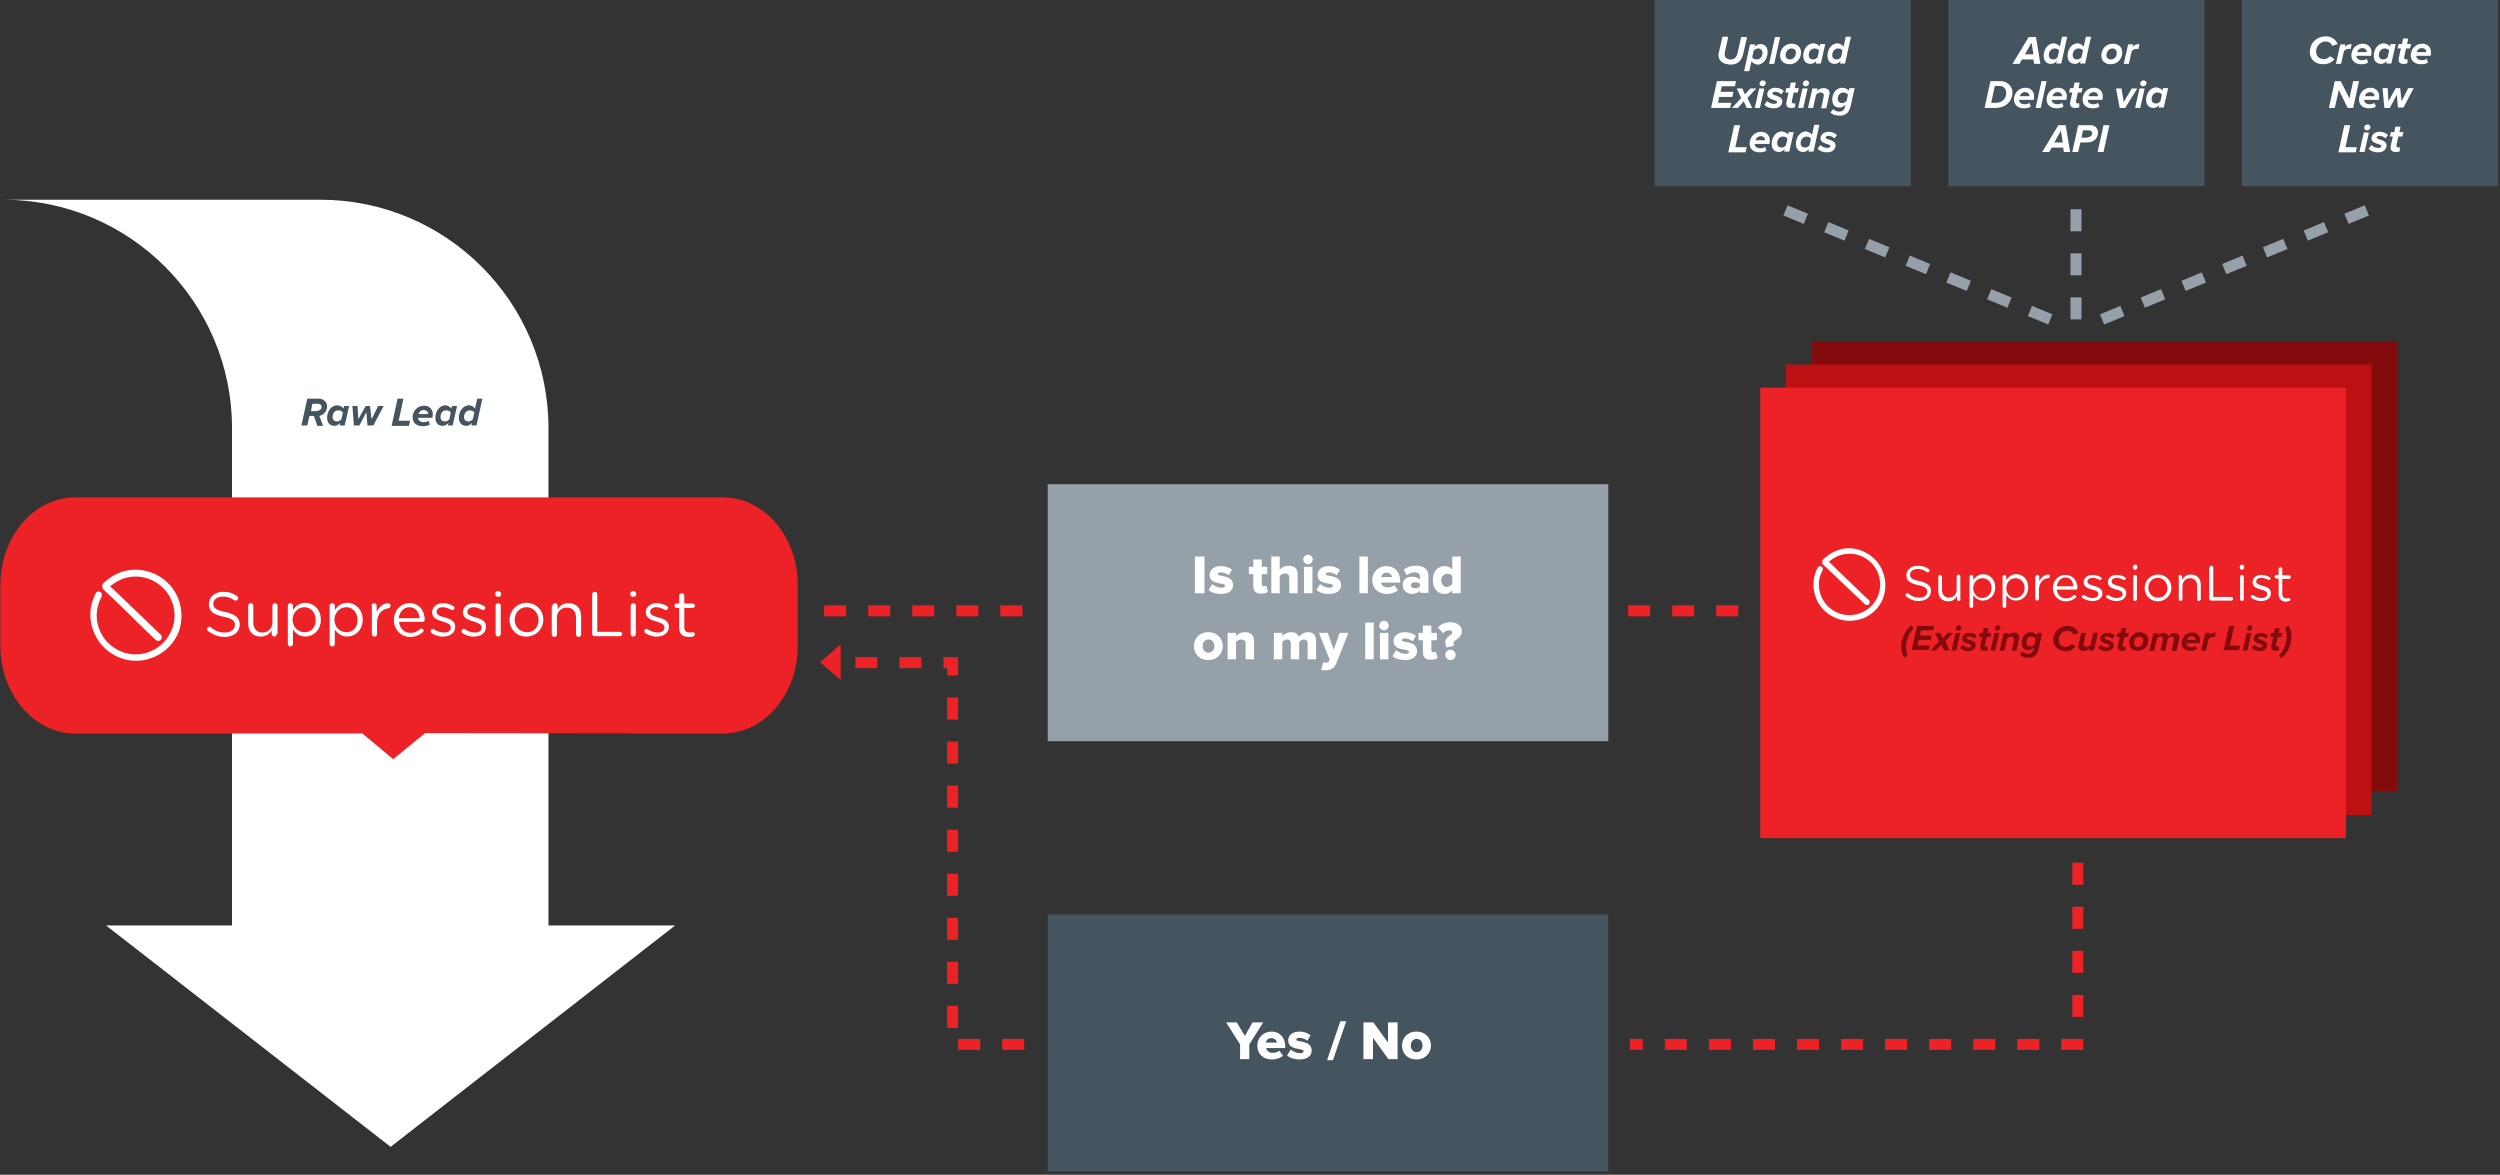 <?xml version="1.0" encoding="UTF-8"?>
<svg width="681px" height="320px" viewBox="0 0 681 320" version="1.1" xmlns="http://www.w3.org/2000/svg" xmlns:xlink="http://www.w3.org/1999/xlink">
    <rect x="0" y="0" width="681" height="320" fill="#333333" stroke="none"/>
    <!-- Generator: Sketch 42 (36781) - http://www.bohemiancoding.com/sketch -->
    <title>products-suppressionlist-how</title>
    <desc>Created with Sketch.</desc>
    <defs></defs>
    <g id="Page-1" stroke="none" stroke-width="1" fill="none" fill-rule="evenodd">
        <g id="products-suppressionlist-how">
            <rect id="Rectangle-path" fill="#95A0A9" fill-rule="nonzero" x="285.4" y="131.9" width="152.7" height="70"></rect>
            <rect id="Rectangle-path" fill="#830B0D" fill-rule="nonzero" x="493.5" y="92.9" width="159.5" height="122.7"></rect>
            <rect id="Rectangle-path" fill="#BC1013" fill-rule="nonzero" x="486.5" y="99.3" width="159.5" height="122.7"></rect>
            <path d="M149.4,252.1 L149.4,116.6 C149.4,82.2 121.5,54.4 87.2,54.4 L0.9,54.4 C35.3,54.4 63.2,82.3 63.2,116.6 L63.2,252.1 L28.9,252.1 L106.4,312.4 L183.9,252.1 L149.4,252.1 L149.4,252.1 Z" id="Shape" fill="#FFFFFF" fill-rule="nonzero"></path>
            <path d="M197,135.5 L115.8,135.5 L98.5,135.5 L20.4,135.5 C9.2,135.5 0.1,146.2 0.1,159.3 L0.1,176 C0.1,189.1 9.3,199.8 20.4,199.8 L98.3,199.8 L98.6,199.7 L107.1,206.8 L115.8,199.7 L197,199.8 C208.2,199.8 217.3,189.1 217.3,176 L217.3,159.3 C217.3,146.2 208.2,135.5 197,135.5 Z" id="Shape" fill="#EC2227" fill-rule="nonzero"></path>
            <g id="Group" transform="translate(24, 155)" fill-rule="nonzero" fill="#FFFFFF">
                <g transform="translate(32, 6)" id="Shape">
                    <path d="M0.7,10.9 C0.5,10.8 0.4,10.6 0.4,10.4 C0.4,10 0.7,9.7 1.1,9.7 C1.3,9.7 1.4,9.8 1.5,9.9 C2.6,10.9 3.8,11.3 5.3,11.3 C6.9,11.3 8,10.4 8,9.3 L8,9.3 C8,8.2 7.4,7.5 4.9,7 C2.1,6.4 0.9,5.5 0.9,3.5 L0.9,3.5 C0.9,1.6 2.6,0.2 4.8,0.2 C6.4,0.2 7.5,0.6 8.6,1.4 C8.7,1.5 8.9,1.7 8.9,1.9 C8.9,2.3 8.6,2.6 8.2,2.6 C8,2.6 7.9,2.6 7.8,2.5 C6.8,1.8 5.8,1.5 4.7,1.5 C3.1,1.5 2.1,2.4 2.1,3.4 L2.1,3.4 C2.1,4.5 2.7,5.2 5.4,5.7 C8.1,6.3 9.3,7.3 9.3,9.1 L9.3,9.1 C9.3,11.2 7.6,12.5 5.2,12.5 C3.5,12.5 2,11.9 0.7,10.9 Z"></path>
                    <path d="M19.4,11.7 C19.4,12.1 19.1,12.4 18.7,12.4 C18.3,12.4 18,12.1 18,11.7 L18,10.7 C17.4,11.7 16.5,12.4 15,12.4 C12.9,12.4 11.6,11 11.6,8.8 L11.6,4 C11.6,3.6 11.9,3.3 12.3,3.3 C12.7,3.3 13,3.6 13,4 L13,8.6 C13,10.2 13.9,11.3 15.5,11.3 C17,11.3 18.2,10.2 18.2,8.5 L18.2,4 C18.2,3.6 18.5,3.3 18.9,3.3 C19.3,3.3 19.6,3.6 19.6,4 L19.6,11.7 L19.4,11.7 Z"></path>
                    <path d="M22.4,4 C22.4,3.6 22.7,3.3 23.1,3.3 C23.5,3.3 23.8,3.6 23.8,4 L23.8,5.2 C24.5,4.1 25.6,3.2 27.2,3.2 C29.3,3.2 31.4,4.9 31.4,7.8 L31.4,7.8 C31.4,10.7 29.3,12.4 27.2,12.4 C25.6,12.4 24.5,11.5 23.8,10.5 L23.8,14.4 C23.8,14.8 23.5,15.1 23.1,15.1 C22.7,15.1 22.4,14.8 22.4,14.4 L22.4,4 Z M30,7.9 L30,7.9 C30,5.8 28.6,4.4 26.9,4.4 C25.3,4.4 23.7,5.8 23.7,7.8 L23.7,7.8 C23.7,9.9 25.3,11.2 26.9,11.2 C28.6,11.3 30,10 30,7.9 Z"></path>
                    <path d="M33.8,4 C33.8,3.6 34.1,3.3 34.5,3.3 C34.9,3.3 35.2,3.6 35.2,4 L35.2,5.2 C35.9,4.1 37,3.2 38.6,3.2 C40.7,3.2 42.8,4.9 42.8,7.8 L42.8,7.8 C42.8,10.7 40.7,12.4 38.6,12.4 C37,12.4 35.9,11.5 35.2,10.5 L35.2,14.4 C35.2,14.8 34.9,15.1 34.5,15.1 C34.1,15.1 33.8,14.8 33.8,14.4 L33.8,4 Z M41.4,7.9 L41.4,7.9 C41.4,5.8 40,4.4 38.3,4.4 C36.7,4.4 35.1,5.8 35.1,7.8 L35.1,7.8 C35.1,9.9 36.7,11.2 38.3,11.2 C40,11.3 41.4,10 41.4,7.9 Z"></path>
                    <path d="M45.2,4 C45.2,3.6 45.5,3.3 45.9,3.3 C46.3,3.3 46.6,3.6 46.6,4 L46.6,5.7 C47.3,4.2 48.5,3.3 49.7,3.3 C50.1,3.3 50.4,3.6 50.4,4 C50.4,4.4 50.2,4.6 49.8,4.7 C48.1,4.9 46.7,6.2 46.7,8.7 L46.7,11.7 C46.7,12.1 46.4,12.4 46,12.4 C45.6,12.4 45.3,12.1 45.3,11.7 L45.3,4 L45.2,4 Z"></path>
                    <path d="M55.7,12.5 C53.3,12.5 51.3,10.6 51.3,7.9 L51.3,7.9 C51.3,5.3 53.1,3.3 55.6,3.3 C58.2,3.3 59.7,5.4 59.7,7.8 C59.7,8.2 59.4,8.4 59.1,8.4 L52.7,8.4 C52.9,10.3 54.2,11.4 55.8,11.4 C56.9,11.4 57.7,11 58.4,10.4 C58.5,10.3 58.6,10.2 58.8,10.2 C59.1,10.2 59.4,10.5 59.4,10.8 C59.4,11 59.3,11.1 59.2,11.2 C58.2,12 57.2,12.5 55.7,12.5 Z M58.3,7.4 C58.2,5.8 57.2,4.4 55.5,4.4 C54,4.4 52.8,5.7 52.6,7.4 L58.3,7.4 Z"></path>
                    <path d="M61.5,11.4 C61.4,11.3 61.3,11.1 61.3,10.9 C61.3,10.6 61.6,10.3 61.9,10.3 C62,10.3 62.1,10.3 62.2,10.4 C63.1,11 64.1,11.3 65,11.3 C66.1,11.3 66.8,10.8 66.8,9.9 L66.8,9.9 C66.8,9 65.8,8.7 64.6,8.3 C63.2,7.9 61.7,7.4 61.7,5.8 L61.7,5.8 C61.7,4.3 63,3.3 64.7,3.3 C65.6,3.3 66.7,3.6 67.5,4.1 C67.7,4.2 67.8,4.4 67.8,4.6 C67.8,4.9 67.5,5.2 67.2,5.2 C67.1,5.2 67,5.2 66.9,5.1 C66.1,4.7 65.3,4.4 64.6,4.4 C63.6,4.4 62.9,4.9 62.9,5.7 L62.9,5.7 C62.9,6.5 64,6.9 65.2,7.2 C66.6,7.6 68,8.1 68,9.7 L68,9.7 C68,11.4 66.6,12.4 64.8,12.4 C63.7,12.5 62.4,12.1 61.5,11.4 Z"></path>
                    <path d="M69.9,11.4 C69.8,11.3 69.7,11.1 69.7,10.9 C69.7,10.6 70,10.3 70.3,10.3 C70.4,10.3 70.5,10.3 70.6,10.4 C71.5,11 72.5,11.3 73.4,11.3 C74.5,11.3 75.2,10.8 75.2,9.9 L75.2,9.9 C75.2,9 74.2,8.7 73,8.3 C71.6,7.9 70.1,7.4 70.1,5.8 L70.1,5.8 C70.1,4.3 71.4,3.3 73.1,3.3 C74,3.3 75.1,3.6 75.9,4.1 C76.1,4.2 76.2,4.4 76.2,4.6 C76.2,4.9 75.9,5.2 75.6,5.2 C75.5,5.2 75.4,5.2 75.3,5.1 C74.5,4.7 73.7,4.4 73,4.4 C72,4.4 71.3,4.9 71.3,5.7 L71.3,5.7 C71.3,6.5 72.4,6.9 73.6,7.2 C75,7.6 76.4,8.1 76.4,9.7 L76.4,9.7 C76.4,11.4 75,12.4 73.2,12.4 C72.1,12.5 70.8,12.1 69.9,11.4 Z"></path>
                    <path d="M78.9,0.7 C78.9,0.3 79.2,0 79.7,0 C80.1,0 80.5,0.3 80.5,0.7 L80.5,0.9 C80.5,1.3 80.2,1.6 79.7,1.6 C79.3,1.6 78.9,1.3 78.9,0.9 L78.9,0.7 Z M79,4 C79,3.6 79.3,3.3 79.7,3.3 C80.1,3.3 80.4,3.6 80.4,4 L80.4,11.7 C80.4,12.1 80.1,12.4 79.7,12.4 C79.3,12.4 79,12.1 79,11.7 L79,4 Z"></path>
                    <path d="M82.8,7.9 L82.8,7.9 C82.8,5.4 84.8,3.2 87.4,3.2 C90.1,3.2 92,5.3 92,7.8 L92,7.8 C92,10.3 90,12.4 87.4,12.4 C84.8,12.5 82.8,10.4 82.8,7.9 Z M90.7,7.9 L90.7,7.9 C90.7,6 89.3,4.4 87.4,4.4 C85.5,4.4 84.2,6 84.2,7.8 L84.2,7.8 C84.2,9.7 85.6,11.2 87.5,11.2 C89.4,11.3 90.7,9.8 90.7,7.9 Z"></path>
                    <path d="M94.5,4 C94.5,3.6 94.8,3.3 95.2,3.3 C95.6,3.3 95.9,3.6 95.9,4 L95.9,5 C96.5,4 97.4,3.3 98.9,3.3 C101,3.3 102.3,4.7 102.3,6.9 L102.3,11.8 C102.3,12.2 102,12.5 101.6,12.5 C101.2,12.5 100.9,12.2 100.9,11.8 L100.9,7.2 C100.9,5.6 100,4.5 98.4,4.5 C96.9,4.5 95.7,5.6 95.7,7.3 L95.7,11.8 C95.7,12.2 95.4,12.5 95,12.5 C94.6,12.5 94.3,12.2 94.3,11.8 L94.3,4 L94.5,4 Z"></path>
                    <path d="M105.3,0.9 C105.3,0.5 105.6,0.2 106,0.2 C106.4,0.2 106.7,0.5 106.7,0.9 L106.7,11.1 L112.9,11.1 C113.2,11.1 113.5,11.4 113.5,11.7 C113.5,12 113.2,12.3 112.9,12.3 L106,12.3 C105.6,12.3 105.3,12 105.3,11.6 L105.3,0.9 Z"></path>
                    <path d="M115.7,0.7 C115.7,0.3 116,0 116.5,0 C116.9,0 117.3,0.3 117.3,0.7 L117.3,0.9 C117.3,1.3 117,1.6 116.5,1.6 C116.1,1.6 115.7,1.3 115.7,0.9 L115.7,0.7 Z M115.8,4 C115.8,3.6 116.1,3.3 116.5,3.3 C116.9,3.3 117.2,3.6 117.2,4 L117.2,11.7 C117.2,12.1 116.9,12.4 116.5,12.4 C116.1,12.4 115.8,12.1 115.8,11.7 L115.8,4 Z"></path>
                    <path d="M119.7,11.4 C119.6,11.3 119.5,11.1 119.5,10.9 C119.5,10.6 119.8,10.3 120.1,10.3 C120.2,10.3 120.3,10.3 120.4,10.4 C121.3,11 122.3,11.3 123.2,11.3 C124.3,11.3 125,10.8 125,9.9 L125,9.9 C125,9 124,8.7 122.8,8.3 C121.4,7.9 119.9,7.4 119.9,5.8 L119.9,5.8 C119.9,4.3 121.2,3.3 122.9,3.3 C123.8,3.3 124.9,3.6 125.7,4.1 C125.9,4.2 126,4.4 126,4.6 C126,4.9 125.7,5.2 125.4,5.2 C125.3,5.2 125.2,5.2 125.1,5.1 C124.3,4.7 123.5,4.4 122.8,4.4 C121.8,4.4 121.1,4.9 121.1,5.7 L121.1,5.7 C121.1,6.5 122.2,6.9 123.4,7.2 C124.8,7.6 126.2,8.1 126.2,9.7 L126.2,9.7 C126.2,11.4 124.8,12.4 123,12.4 C122,12.5 120.7,12.1 119.7,11.4 Z"></path>
                    <path d="M129,10 L129,4.6 L128.3,4.6 C128,4.6 127.7,4.3 127.7,4 C127.7,3.7 128,3.4 128.3,3.4 L129,3.4 L129,1.3 C129,0.9 129.3,0.6 129.7,0.6 C130.1,0.6 130.4,0.9 130.4,1.3 L130.4,3.4 L132.7,3.4 C133,3.4 133.3,3.7 133.3,4 C133.3,4.3 133,4.6 132.7,4.6 L130.4,4.6 L130.4,9.8 C130.4,10.9 131,11.3 131.9,11.3 C132.4,11.3 132.6,11.2 132.7,11.2 C133,11.2 133.3,11.5 133.3,11.8 C133.3,12 133.1,12.2 132.9,12.3 C132.5,12.5 132.1,12.5 131.6,12.5 C130.1,12.5 129,11.8 129,10 Z"></path>
                </g>
                <path d="M24.8,8.7 C23.7,5.5 21.5,3 18.5,1.5 C15.5,2.35644837e-14 12.1,-0.2 9,0.8 C7.7,1.3 6.2,2.1 4.9,3.2 C4.7,3.3 4.2,3.8 4.1,3.9 C3.7,4.3 3.8,5.2 4.2,5.6 L8.1,9.3 L8.1,9.3 L11.1,12.2 L11.1,12.2 L13.2,14.3 C13.2,14.3 13.2,14.4 13.3,14.4 L18.4,19.3 C18.8,19.7 19.4,19.7 19.8,19.3 C20.2,18.9 20.2,18.3 19.8,17.9 L17.7,15.9 C17.7,15.9 17.7,15.8 17.6,15.8 L14.6,12.9 L14.6,12.9 L10.5,9 L10.5,9 L6,4.7 C7.1,3.8 8.5,3 9.6,2.6 C12.3,1.7 15.2,1.9 17.7,3.2 C20.2,4.5 22.1,6.6 23,9.3 C23.9,12 23.7,14.9 22.4,17.4 C21.1,19.9 19,21.8 16.3,22.7 C13.6,23.6 10.7,23.4 8.2,22.1 C5.7,20.8 3.8,18.7 2.9,16 C2,13.4 2.2,10.6 3.4,8.1 L3.7,7.5 C3.9,7 3.7,6.4 3.2,6.2 C2.7,6 2.2,6.2 2,6.7 L1.9,7 L1.9,7 C0.4,10 0.2,13.4 1.3,16.5 C2.4,19.7 4.6,22.2 7.6,23.7 C9.4,24.6 11.2,25 13.1,25 C14.4,25 15.8,24.8 17.1,24.3 C20.3,23.2 22.8,21 24.3,18 C25.6,15.3 25.8,11.9 24.8,8.7 Z" id="Shape"></path>
            </g>
            <path d="M278.5,166.4 L221.4,166.4" id="Shape" stroke="#EC2227" stroke-width="3" stroke-dasharray="6"></path>
            <g id="Group" transform="translate(325, 151)" fill-rule="nonzero" fill="#FFFFFF">
                <polygon id="Shape" points="0.5 10.6 0.5 0.6 3.1 0.6 3.1 10.6"></polygon>
                <path d="M4.2,9.7 L5.2,8.1 C5.7,8.6 6.9,9.1 7.7,9.1 C8.4,9.1 8.7,8.9 8.7,8.5 C8.7,7.6 4.5,8.5 4.5,5.6 C4.5,4.3 5.6,3.2 7.6,3.2 C8.8,3.2 9.8,3.6 10.6,4.2 L9.7,5.7 C9.3,5.3 8.4,4.9 7.6,4.9 C7.1,4.9 6.7,5.1 6.7,5.4 C6.7,6.2 10.9,5.4 10.9,8.4 C10.9,9.8 9.7,10.8 7.6,10.8 C6.3,10.8 4.9,10.4 4.2,9.7 Z" id="Shape"></path>
                <path d="M16.4,8.7 L16.4,5.4 L15.2,5.4 L15.2,3.4 L16.4,3.4 L16.4,1.4 L18.7,1.4 L18.7,3.4 L20.2,3.4 L20.2,5.4 L18.7,5.4 L18.7,8 C18.7,8.4 18.9,8.7 19.3,8.7 C19.6,8.7 19.8,8.6 19.9,8.5 L20.4,10.2 C20.1,10.5 19.5,10.7 18.7,10.7 C17.2,10.8 16.4,10.1 16.4,8.7 Z" id="Shape"></path>
                <path d="M26.2,10.6 L26.2,6.4 C26.2,5.5 25.7,5.2 25,5.2 C24.3,5.2 23.9,5.6 23.6,5.9 L23.6,10.6 L21.3,10.6 L21.3,0.6 L23.6,0.6 L23.6,4.2 C24,3.7 24.9,3.1 26.1,3.1 C27.7,3.1 28.5,4 28.5,5.4 L28.5,10.6 L26.2,10.6 Z" id="Shape"></path>
                <path d="M30,1.4 C30,0.7 30.6,0.1 31.3,0.1 C32,0.1 32.6,0.7 32.6,1.4 C32.6,2.1 32,2.7 31.3,2.7 C30.6,2.7 30,2.1 30,1.4 Z M30.2,10.6 L30.2,3.4 L32.5,3.4 L32.5,10.6 L30.2,10.6 Z" id="Shape"></path>
                <path d="M33.6,9.7 L34.6,8.1 C35.1,8.6 36.3,9.1 37.1,9.1 C37.8,9.1 38.1,8.9 38.1,8.5 C38.1,7.6 33.9,8.5 33.9,5.6 C33.9,4.3 35,3.2 37,3.2 C38.2,3.2 39.2,3.6 40,4.2 L39.1,5.7 C38.7,5.3 37.8,4.9 37,4.9 C36.5,4.9 36.1,5.1 36.1,5.4 C36.1,6.2 40.3,5.4 40.3,8.4 C40.3,9.8 39.1,10.8 37,10.8 C35.7,10.8 34.3,10.4 33.6,9.7 Z" id="Shape"></path>
                <polygon id="Shape" points="45.3 10.6 45.3 0.6 47.6 0.6 47.6 10.6"></polygon>
                <path d="M48.8,7 C48.8,4.9 50.4,3.2 52.7,3.2 C54.8,3.2 56.4,4.8 56.4,7.2 L56.4,7.7 L51.2,7.7 C51.3,8.4 52,9 53,9 C53.5,9 54.4,8.8 54.8,8.4 L55.8,9.8 C55.1,10.4 53.9,10.8 52.8,10.8 C50.5,10.8 48.8,9.3 48.8,7 Z M52.7,5 C51.7,5 51.3,5.7 51.2,6.2 L54.2,6.2 C54.1,5.7 53.7,5 52.7,5 Z" id="Shape"></path>
                <path d="M61.8,10.6 L61.8,9.9 C61.4,10.4 60.5,10.8 59.6,10.8 C58.5,10.8 57.1,10 57.1,8.4 C57.1,6.6 58.5,6.1 59.6,6.1 C60.6,6.1 61.4,6.4 61.8,6.9 L61.8,6 C61.8,5.4 61.3,4.9 60.3,4.9 C59.6,4.9 58.8,5.2 58.2,5.7 L57.4,4.2 C58.3,3.4 59.6,3.1 60.7,3.1 C62.4,3.1 64.1,3.7 64.1,6 L64.1,10.5 L61.8,10.5 L61.8,10.6 Z M61.8,8.7 L61.8,8.1 C61.6,7.8 61,7.6 60.5,7.6 C59.9,7.6 59.3,7.9 59.3,8.4 C59.3,9 59.8,9.2 60.5,9.2 C61,9.3 61.5,9.1 61.8,8.7 Z" id="Shape"></path>
                <path d="M70.6,10.6 L70.6,9.8 C70,10.5 69.3,10.8 68.5,10.8 C66.7,10.8 65.3,9.4 65.3,7 C65.3,4.6 66.7,3.2 68.5,3.2 C69.3,3.2 70.1,3.5 70.6,4.2 L70.6,0.6 L72.9,0.6 L72.9,10.6 L70.6,10.6 L70.6,10.6 Z M70.6,8.1 L70.6,5.9 C70.3,5.5 69.7,5.3 69.2,5.3 C68.3,5.3 67.6,6 67.6,7.1 C67.6,8.2 68.3,8.9 69.2,8.9 C69.7,8.7 70.3,8.5 70.6,8.1 Z" id="Shape"></path>
                <path d="M0.2,25 C0.2,23 1.7,21.2 4.1,21.2 C6.6,21.2 8.1,23 8.1,25 C8.1,27 6.6,28.8 4.1,28.8 C1.7,28.8 0.2,27 0.2,25 Z M5.8,25 C5.8,24 5.2,23.2 4.2,23.2 C3.2,23.2 2.6,24 2.6,25 C2.6,26 3.2,26.8 4.2,26.8 C5.2,26.7 5.8,26 5.8,25 Z" id="Shape"></path>
                <path d="M14.3,28.6 L14.3,24.4 C14.3,23.5 13.8,23.2 13.1,23.2 C12.4,23.2 12,23.6 11.7,23.9 L11.7,28.6 L9.4,28.6 L9.4,21.4 L11.7,21.4 L11.7,22.3 C12.1,21.8 13,21.2 14.2,21.2 C15.8,21.2 16.6,22.2 16.6,23.5 L16.6,28.6 L14.3,28.6 Z" id="Shape"></path>
                <path d="M31.2,28.6 L31.2,24.2 C31.2,23.6 30.9,23.2 30.2,23.2 C29.6,23.2 29.1,23.6 28.9,23.9 L28.9,28.6 L26.6,28.6 L26.6,24.2 C26.6,23.6 26.3,23.2 25.6,23.2 C25,23.2 24.5,23.6 24.3,23.9 L24.3,28.6 L22,28.6 L22,21.4 L24.3,21.4 L24.3,22.3 C24.6,21.9 25.5,21.2 26.7,21.2 C27.7,21.2 28.5,21.6 28.8,22.5 C29.2,21.9 30.2,21.2 31.3,21.2 C32.6,21.2 33.5,21.9 33.5,23.4 L33.5,28.6 L31.2,28.6 L31.2,28.6 Z" id="Shape"></path>
                <path d="M35.4,29.4 C35.6,29.5 35.8,29.5 36,29.5 C36.5,29.5 36.9,29.4 37,29.1 L37.2,28.7 L34.3,21.4 L36.7,21.4 L38.3,26 L39.9,21.4 L42.3,21.4 L39,29.7 C38.4,31.2 37.3,31.6 35.9,31.6 C35.7,31.6 35.1,31.6 34.9,31.5 L35.4,29.4 Z" id="Shape"></path>
                <polygon id="Shape" points="46.9 28.6 46.9 18.6 49.2 18.6 49.2 28.6"></polygon>
                <path d="M50.7,19.4 C50.7,18.7 51.3,18.1 52,18.1 C52.7,18.1 53.3,18.7 53.3,19.4 C53.3,20.1 52.7,20.7 52,20.7 C51.3,20.7 50.7,20.1 50.7,19.4 Z M50.9,28.6 L50.9,21.4 L53.2,21.4 L53.2,28.6 L50.9,28.6 Z" id="Shape"></path>
                <path d="M54.3,27.7 L55.3,26.1 C55.8,26.6 57,27.1 57.8,27.1 C58.5,27.1 58.8,26.9 58.8,26.5 C58.8,25.6 54.6,26.5 54.6,23.6 C54.6,22.3 55.7,21.2 57.7,21.2 C58.9,21.2 59.9,21.6 60.7,22.2 L59.8,23.7 C59.4,23.3 58.5,22.9 57.7,22.9 C57.2,22.9 56.8,23.1 56.8,23.4 C56.8,24.2 61,23.4 61,26.4 C61,27.8 59.8,28.8 57.7,28.8 C56.4,28.8 55,28.4 54.3,27.7 Z" id="Shape"></path>
                <path d="M62.6,26.7 L62.6,23.4 L61.4,23.4 L61.4,21.4 L62.6,21.4 L62.6,19.4 L64.9,19.4 L64.9,21.4 L66.4,21.4 L66.4,23.4 L64.9,23.4 L64.9,26 C64.9,26.4 65.1,26.7 65.5,26.7 C65.8,26.7 66,26.6 66.1,26.5 L66.6,28.2 C66.3,28.5 65.7,28.7 64.9,28.7 C63.4,28.8 62.6,28.1 62.6,26.7 Z" id="Shape"></path>
                <path d="M68.7,24 C68.7,22.3 70.6,22.1 70.6,21.3 C70.6,21 70.4,20.7 69.7,20.7 C69.1,20.7 68.5,21 68.1,21.5 L66.7,19.9 C67.5,19 68.8,18.5 70,18.5 C72,18.5 73.2,19.5 73.2,20.9 C73.2,23 70.9,23.2 70.9,24.3 C70.9,24.6 71,24.8 71.1,24.9 L69.1,25.4 C68.9,25.1 68.7,24.6 68.7,24 Z M68.7,27.4 C68.7,26.6 69.3,26 70.1,26 C70.9,26 71.5,26.6 71.5,27.4 C71.5,28.2 70.9,28.8 70.1,28.8 C69.3,28.8 68.7,28.1 68.7,27.4 Z" id="Shape"></path>
            </g>
            <polygon id="Shape" fill="#EC2227" fill-rule="nonzero" points="229 185.2 223.4 180.4 229 175.5"></polygon>
            <path d="M473.5,166.4 L439,166.4" id="Shape" stroke="#EC2227" stroke-width="3" stroke-dasharray="6"></path>
            <rect id="Rectangle-path" fill="#EC2227" fill-rule="nonzero" x="479.5" y="105.6" width="159.5" height="122.7"></rect>
            <polyline id="Shape" stroke="#EC2227" stroke-width="3" stroke-dasharray="6" points="566 235 566 284.5 444 284.5"></polyline>
            <rect id="Rectangle-path" fill="#455560" fill-rule="nonzero" x="285.4" y="249.1" width="152.7" height="70"></rect>
            <g id="Group" transform="translate(285, 278)">
                <rect id="Rectangle-path" x="0.4" y="0.5" width="153.6" height="11.2"></rect>
                <polygon id="Shape" fill="#FFFFFF" fill-rule="nonzero" points="52.8 10.5 52.8 6.5 49 0.5 51.9 0.5 54.1 4.2 56.2 0.5 59.1 0.5 55.3 6.5 55.3 10.5"></polygon>
                <path d="M57.5,6.8 C57.5,4.7 59.1,3 61.4,3 C63.5,3 65.1,4.6 65.1,7 L65.1,7.5 L59.9,7.5 C60,8.2 60.7,8.8 61.7,8.8 C62.2,8.8 63.1,8.6 63.5,8.2 L64.5,9.6 C63.8,10.2 62.6,10.6 61.5,10.6 C59.2,10.6 57.5,9.2 57.5,6.8 Z M61.3,4.8 C60.3,4.8 59.9,5.5 59.8,6 L62.8,6 C62.8,5.6 62.4,4.8 61.3,4.8 Z" id="Shape" fill="#FFFFFF" fill-rule="nonzero"></path>
                <path d="M65.6,9.5 L66.6,7.9 C67.1,8.4 68.3,8.9 69.1,8.9 C69.8,8.9 70.1,8.7 70.1,8.3 C70.1,7.4 65.9,8.3 65.9,5.4 C65.9,4.1 67,3 69,3 C70.2,3 71.2,3.4 72,4 L71.1,5.5 C70.7,5.1 69.8,4.7 69,4.7 C68.5,4.7 68.1,4.9 68.1,5.2 C68.1,6 72.3,5.2 72.3,8.2 C72.3,9.6 71.1,10.6 69,10.6 C67.7,10.6 66.3,10.2 65.6,9.5 Z" id="Shape" fill="#FFFFFF" fill-rule="nonzero"></path>
                <polygon id="Shape" fill="#FFFFFF" fill-rule="nonzero" points="76.5 10.8 80.1 0.2 81.7 0.2 78.1 10.8"></polygon>
                <polygon id="Shape" fill="#FFFFFF" fill-rule="nonzero" points="93.2 10.5 89 4.7 89 10.5 86.4 10.5 86.4 0.5 89.1 0.5 93.1 6 93.1 0.5 95.7 0.5 95.7 10.5"></polygon>
                <path d="M96.9,6.8 C96.9,4.8 98.4,3 100.8,3 C103.3,3 104.8,4.8 104.8,6.8 C104.8,8.8 103.3,10.6 100.8,10.6 C98.4,10.6 96.9,8.9 96.9,6.8 Z M102.5,6.8 C102.5,5.8 101.9,5 100.9,5 C99.9,5 99.3,5.8 99.3,6.8 C99.3,7.8 99.9,8.6 100.9,8.6 C101.9,8.6 102.5,7.8 102.5,6.8 Z" id="Shape" fill="#FFFFFF" fill-rule="nonzero"></path>
            </g>
            <g id="Group" transform="translate(505, 170)">
                <rect id="Rectangle-path" x="0.1" y="0.6" width="131.9" height="9.1"></rect>
                <path d="M13.7,9.2 C13.2,8.4 12.9,7.3 12.9,6.1 C12.9,4 13.9,1.8 15.6,0.3 L16.3,1 C15,2.5 14.2,4.4 14.2,6.4 C14.2,7.1 14.4,7.9 14.6,8.6 L13.7,9.2 Z" id="Shape" fill="#830B0D" fill-rule="nonzero"></path>
                <polygon id="Shape" fill="#830B0D" fill-rule="nonzero" points="15.7 7.2 17.2 0.5 21.9 0.5 21.6 1.7 18.3 1.7 18 3.1 21.2 3.1 20.9 4.3 17.7 4.3 17.4 5.8 20.7 5.8 20.4 7 15.7 7"></polygon>
                <polygon id="Shape" fill="#830B0D" fill-rule="nonzero" points="24.6 7.2 23.8 5.6 22.3 7.2 20.9 7.2 23.2 4.7 22.1 2.4 23.5 2.4 24.2 3.9 25.5 2.4 27 2.4 24.9 4.7 26.1 7.2"></polygon>
                <path d="M26.6,7.2 L27.7,2.4 L29,2.4 L27.9,7.2 L26.6,7.2 Z M27.8,1.2 C27.8,0.7 28.3,0.3 28.6,0.3 C29,0.3 29.3,0.6 29.3,0.9 C29.3,1.4 28.8,1.8 28.4,1.8 C28,1.8 27.8,1.6 27.8,1.2 Z" id="Shape" fill="#830B0D" fill-rule="nonzero"></path>
                <path d="M28.9,6.5 L29.6,5.6 C29.9,5.9 30.6,6.4 31.3,6.4 C31.7,6.4 32,6.2 32,5.9 C32,5.3 29.5,5.4 29.5,4 C29.5,3.2 30.2,2.4 31.5,2.4 C32.3,2.4 33.1,2.7 33.5,3.2 L32.8,4 C32.6,3.7 32,3.4 31.4,3.4 C30.9,3.4 30.7,3.6 30.7,3.8 C30.7,4.4 33.2,4.3 33.2,5.7 C33.2,6.6 32.4,7.4 31.1,7.4 C30.3,7.3 29.5,7 28.9,6.5 Z" id="Shape" fill="#830B0D" fill-rule="nonzero"></path>
                <path d="M34.4,6.3 L34.4,6 L34.9,3.5 L34.1,3.5 L34.3,2.4 L35.1,2.4 L35.4,1.1 L36.7,1.1 L36.4,2.4 L37.4,2.4 L37.2,3.5 L36.2,3.5 L35.7,5.6 L35.7,5.8 C35.7,6.1 35.9,6.2 36.2,6.2 C36.3,6.2 36.5,6.1 36.5,6.1 L36.5,7.1 C36.3,7.2 36,7.3 35.7,7.3 C34.9,7.3 34.4,7 34.4,6.3 Z" id="Shape" fill="#830B0D" fill-rule="nonzero"></path>
                <path d="M37.2,7.2 L38.3,2.4 L39.6,2.4 L38.5,7.2 L37.2,7.2 Z M38.4,1.2 C38.4,0.7 38.9,0.3 39.2,0.3 C39.6,0.3 39.9,0.6 39.9,0.9 C39.9,1.4 39.4,1.8 39,1.8 C38.6,1.8 38.4,1.6 38.4,1.2 Z" id="Shape" fill="#830B0D" fill-rule="nonzero"></path>
                <path d="M43,7.2 L43.6,4.3 L43.6,4 C43.6,3.6 43.2,3.4 42.8,3.4 C42.4,3.4 42,3.7 41.7,4 L41,7.3 L39.7,7.3 L40.8,2.5 L42.1,2.5 L42,3 C42.4,2.6 42.9,2.3 43.6,2.3 C44.5,2.3 45.1,2.8 45.1,3.5 C45.1,3.6 45.1,3.8 45,3.9 L44.3,7.2 L43,7.2 Z" id="Shape" fill="#830B0D" fill-rule="nonzero"></path>
                <path d="M45.2,8.3 L45.9,7.5 C46.2,7.9 46.8,8.1 47.5,8.1 C48.1,8.1 48.7,7.8 48.9,6.9 L49,6.4 C48.6,6.9 48.1,7.1 47.5,7.1 C46.5,7.1 45.7,6.5 45.7,5.1 C45.7,3.6 46.6,2.2 48.2,2.2 C48.8,2.2 49.4,2.5 49.8,3 L50,2.4 L51.3,2.4 L50.3,6.9 C49.9,8.7 48.7,9.2 47.7,9.2 C46.6,9.2 45.8,9 45.2,8.3 Z M49.2,5.5 L49.5,4 C49.3,3.6 48.8,3.4 48.3,3.4 C47.5,3.4 47,4.1 47,5 C47,5.6 47.4,6.1 48.1,6.1 C48.6,6.1 49,5.8 49.2,5.5 Z" id="Shape" fill="#830B0D" fill-rule="nonzero"></path>
                <path d="M54.3,4.4 C54.3,2 56.1,0.5 58.2,0.5 C59.8,0.5 60.8,1.4 61.2,2.4 L59.8,2.9 C59.5,2.2 58.9,1.8 58.1,1.8 C56.8,1.8 55.8,2.9 55.8,4.4 C55.8,5.4 56.5,6.2 57.7,6.2 C58.3,6.2 58.9,5.9 59.3,5.4 L60.4,6.1 C59.6,7.1 58.5,7.4 57.7,7.4 C55.8,7.3 54.3,6.2 54.3,4.4 Z" id="Shape" fill="#830B0D" fill-rule="nonzero"></path>
                <path d="M63.2,2.4 L62.6,5.3 L62.6,5.6 C62.6,6 63,6.2 63.4,6.2 C63.8,6.2 64.3,5.9 64.5,5.6 L65.2,2.4 L66.5,2.4 L65.4,7.2 L64.1,7.2 L64.2,6.6 C63.8,7 63.3,7.3 62.6,7.3 C61.7,7.3 61.1,6.8 61.1,6.1 C61.1,6 61.1,5.8 61.2,5.7 L61.9,2.4 L63.2,2.4 Z" id="Shape" fill="#830B0D" fill-rule="nonzero"></path>
                <path d="M66.5,6.5 L67.2,5.6 C67.5,5.9 68.2,6.4 68.9,6.4 C69.3,6.4 69.6,6.2 69.6,5.9 C69.6,5.3 67.1,5.4 67.1,4 C67.1,3.2 67.8,2.4 69.1,2.4 C69.9,2.4 70.7,2.7 71.1,3.2 L70.4,4 C70.2,3.7 69.6,3.4 69,3.4 C68.5,3.4 68.3,3.6 68.3,3.8 C68.3,4.4 70.8,4.3 70.8,5.7 C70.8,6.6 70,7.4 68.7,7.4 C67.9,7.3 67,7 66.5,6.5 Z" id="Shape" fill="#830B0D" fill-rule="nonzero"></path>
                <path d="M71.9,6.3 L71.9,6 L72.4,3.5 L71.6,3.5 L71.8,2.4 L72.6,2.4 L72.9,1.1 L74.2,1.1 L73.9,2.4 L74.9,2.4 L74.7,3.5 L73.7,3.5 L73.2,5.6 L73.2,5.8 C73.2,6.1 73.4,6.2 73.7,6.2 C73.8,6.2 74,6.1 74,6.1 L74,7.1 C73.8,7.2 73.5,7.3 73.2,7.3 C72.5,7.3 71.9,7 71.9,6.3 Z" id="Shape" fill="#830B0D" fill-rule="nonzero"></path>
                <path d="M75,5.1 C75,3.6 76.2,2.2 77.8,2.2 C79.3,2.2 80.2,3.1 80.2,4.4 C80.2,5.9 79,7.3 77.4,7.3 C75.8,7.3 75,6.4 75,5.1 Z M78.8,4.5 C78.8,3.8 78.4,3.4 77.7,3.4 C76.9,3.4 76.3,4.2 76.3,5.1 C76.3,5.8 76.7,6.2 77.4,6.2 C78.3,6.2 78.8,5.4 78.8,4.5 Z" id="Shape" fill="#830B0D" fill-rule="nonzero"></path>
                <path d="M86.5,7.2 L87.2,4.2 L87.2,4 C87.2,3.6 86.9,3.4 86.5,3.4 C86.1,3.4 85.7,3.7 85.5,4 L84.8,7.3 L83.5,7.3 L84.2,4.3 L84.2,4 C84.2,3.6 83.9,3.4 83.5,3.4 C83.1,3.4 82.8,3.7 82.5,4 L81.8,7.3 L80.5,7.3 L81.6,2.5 L82.9,2.5 L82.8,3.1 C83.1,2.8 83.6,2.4 84.3,2.4 C85.3,2.4 85.7,3.1 85.7,3.3 L85.7,3.3 C86.1,2.8 86.6,2.4 87.3,2.4 C88,2.4 88.7,2.8 88.7,3.6 C88.7,3.7 88.7,3.9 88.6,4 L87.9,7.3 L86.5,7.3 L86.5,7.2 Z" id="Shape" fill="#830B0D" fill-rule="nonzero"></path>
                <path d="M89.3,5.2 C89.3,3.6 90.5,2.3 92.1,2.3 C93.3,2.3 94.3,3.1 94.3,4.4 C94.3,4.7 94.2,5 94.2,5.2 L90.6,5.2 L90.6,5.3 C90.6,5.7 91,6.3 91.9,6.3 C92.3,6.3 92.8,6.2 93.1,5.9 L93.5,6.8 C93,7.1 92.4,7.3 91.8,7.3 C90.2,7.3 89.3,6.5 89.3,5.2 Z M93.1,4.3 L93.1,4.2 C93.1,3.7 92.7,3.3 92,3.3 C91.3,3.3 90.8,3.8 90.7,4.3 L93.1,4.3 L93.1,4.3 Z" id="Shape" fill="#830B0D" fill-rule="nonzero"></path>
                <path d="M94.6,7.2 L95.7,2.4 L97,2.4 L96.9,3 C97.3,2.5 97.8,2.3 98.6,2.3 L98.3,3.6 C98.2,3.6 98,3.5 97.8,3.5 C97.3,3.5 96.9,3.8 96.6,4.1 L95.9,7.3 L94.6,7.3 L94.6,7.2 Z" id="Shape" fill="#830B0D" fill-rule="nonzero"></path>
                <polygon id="Shape" fill="#830B0D" fill-rule="nonzero" points="100.7 7.2 102.2 0.5 103.6 0.5 102.4 5.9 105.2 5.9 104.9 7.1 100.7 7.1"></polygon>
                <path d="M105.9,7.2 L107,2.4 L108.3,2.4 L107.2,7.2 L105.9,7.2 Z M107.1,1.2 C107.1,0.7 107.6,0.3 107.9,0.3 C108.3,0.3 108.6,0.6 108.6,0.9 C108.6,1.4 108.1,1.8 107.7,1.8 C107.3,1.8 107.1,1.6 107.1,1.2 Z" id="Shape" fill="#830B0D" fill-rule="nonzero"></path>
                <path d="M108.3,6.5 L109,5.6 C109.3,5.9 110,6.4 110.7,6.4 C111.1,6.4 111.4,6.2 111.4,5.9 C111.4,5.3 108.9,5.4 108.9,4 C108.9,3.2 109.6,2.4 110.9,2.4 C111.7,2.4 112.5,2.7 112.9,3.2 L112.2,4 C112,3.7 111.4,3.4 110.8,3.4 C110.3,3.4 110.1,3.6 110.1,3.8 C110.1,4.4 112.6,4.3 112.6,5.7 C112.6,6.6 111.8,7.4 110.5,7.4 C109.7,7.3 108.8,7 108.3,6.5 Z" id="Shape" fill="#830B0D" fill-rule="nonzero"></path>
                <path d="M113.7,6.3 L113.7,6 L114.2,3.5 L113.4,3.5 L113.6,2.4 L114.4,2.4 L114.7,1.1 L116,1.1 L115.7,2.4 L116.7,2.4 L116.5,3.5 L115.5,3.5 L115,5.6 L115,5.8 C115,6.1 115.2,6.2 115.5,6.2 C115.6,6.2 115.8,6.1 115.8,6.1 L115.8,7.1 C115.6,7.2 115.3,7.3 115,7.3 C114.3,7.3 113.7,7 113.7,6.3 Z" id="Shape" fill="#830B0D" fill-rule="nonzero"></path>
                <path d="M118.4,0.4 C118.9,1.2 119.2,2.3 119.2,3.5 C119.2,5.6 118.2,7.8 116.5,9.3 L115.8,8.6 C117.1,7.1 117.9,5.2 117.9,3.2 C117.9,2.5 117.7,1.7 117.5,1 L118.4,0.4 Z" id="Shape" fill="#830B0D" fill-rule="nonzero"></path>
            </g>
            <g id="Group" transform="translate(450, 0)">
                <rect id="Rectangle-path" fill="#455560" fill-rule="nonzero" x="0.7" y="0" width="69.8" height="50.7"></rect>
                <g transform="translate(0, 10)">
                    <rect id="Rectangle-path" x="0.7" y="0" width="69.8" height="32.7"></rect>
                    <path d="M18.1,4.9 C18.1,4.8 18.1,4.5 18.2,4.4 L19.2,0 L20.8,0 L19.8,4.4 L19.8,4.8 C19.8,5.5 20.3,6.2 21.4,6.2 C22.5,6.2 23.1,5.5 23.3,4.5 L24.3,0.1 L25.9,0.1 L24.9,4.5 C24.5,6.3 23.6,7.6 21.4,7.6 C19.2,7.5 18.1,6.5 18.1,4.9 Z" id="Shape" fill="#FFFFFF" fill-rule="nonzero"></path>
                    <path d="M27.1,6.7 L26.5,9.4 L25.1,9.4 L26.7,2.1 L28.1,2.1 L27.9,2.8 C28.4,2.3 28.9,2 29.5,2 C30.7,2 31.5,2.8 31.5,4.2 C31.5,5.8 30.5,7.6 28.7,7.6 C28.1,7.5 27.4,7.2 27.1,6.7 Z M30.1,4.4 C30.1,3.6 29.6,3.2 28.9,3.2 C28.4,3.2 28,3.5 27.7,3.8 L27.3,5.6 C27.5,6 28,6.2 28.5,6.2 C29.5,6.2 30.1,5.4 30.1,4.4 Z" id="Shape" fill="#FFFFFF" fill-rule="nonzero"></path>
                    <polygon id="Shape" fill="#FFFFFF" fill-rule="nonzero" points="31.9 7.4 33.5 0.1 34.9 0.1 33.3 7.4"></polygon>
                    <path d="M34.9,5.1 C34.9,3.4 36.2,1.9 38,1.9 C39.7,1.9 40.6,2.9 40.6,4.3 C40.6,6 39.3,7.5 37.5,7.5 C35.9,7.5 34.9,6.5 34.9,5.1 Z M39.2,4.4 C39.2,3.6 38.7,3.2 38,3.2 C37.1,3.2 36.4,4.1 36.4,5 C36.4,5.8 36.9,6.2 37.6,6.2 C38.5,6.2 39.2,5.4 39.2,4.4 Z" id="Shape" fill="#FFFFFF" fill-rule="nonzero"></path>
                    <path d="M45.7,2.7 L45.8,2 L47.2,2 L46,7.3 L44.6,7.3 L44.8,6.6 C44.3,7.1 43.8,7.4 43.2,7.4 C42,7.4 41.2,6.6 41.2,5.2 C41.2,3.6 42.2,1.8 44,1.8 C44.8,1.9 45.4,2.2 45.7,2.7 Z M42.7,5 C42.7,5.8 43.2,6.2 43.9,6.2 C44.4,6.2 44.8,5.9 45.1,5.6 L45.5,3.8 C45.3,3.4 44.8,3.2 44.3,3.2 C43.3,3.2 42.7,4 42.7,5 Z" id="Shape" fill="#FFFFFF" fill-rule="nonzero"></path>
                    <path d="M52.2,2.7 L52.8,0 L54.2,0 L52.6,7.3 L51.2,7.3 L51.4,6.6 C50.9,7.1 50.4,7.4 49.8,7.4 C48.6,7.4 47.8,6.6 47.8,5.2 C47.8,3.6 48.8,1.8 50.6,1.8 C51.2,1.9 51.8,2.2 52.2,2.7 Z M49.1,5 C49.1,5.8 49.6,6.2 50.3,6.2 C50.8,6.2 51.2,5.9 51.5,5.6 L51.9,3.8 C51.7,3.4 51.2,3.2 50.7,3.2 C49.8,3.2 49.1,4 49.1,5 Z" id="Shape" fill="#FFFFFF" fill-rule="nonzero"></path>
                    <polygon id="Shape" fill="#FFFFFF" fill-rule="nonzero" points="16.1 19.4 17.7 12.1 22.9 12.1 22.6 13.5 19 13.5 18.7 15 22.2 15 21.9 16.4 18.3 16.4 18 18 21.6 18 21.3 19.4"></polygon>
                    <polygon id="Shape" fill="#FFFFFF" fill-rule="nonzero" points="25.8 19.4 25 17.6 23.4 19.4 21.8 19.4 24.3 16.7 23.1 14.1 24.6 14.1 25.3 15.7 26.8 14.1 28.4 14.1 26 16.7 27.3 19.4"></polygon>
                    <path d="M28,19.4 L29.2,14.1 L30.6,14.1 L29.4,19.4 L28,19.4 Z M29.3,12.8 C29.3,12.2 29.8,11.9 30.2,11.9 C30.6,11.9 31,12.2 31,12.6 C31,13.2 30.5,13.5 30.1,13.5 C29.7,13.5 29.3,13.2 29.3,12.8 Z" id="Shape" fill="#FFFFFF" fill-rule="nonzero"></path>
                    <path d="M30.6,18.5 L31.4,17.5 C31.7,17.9 32.5,18.3 33.3,18.3 C33.8,18.3 34.1,18 34.1,17.8 C34.1,17.1 31.4,17.3 31.4,15.7 C31.4,14.8 32.2,13.9 33.6,13.9 C34.5,13.9 35.4,14.2 35.9,14.8 L35.2,15.7 C34.9,15.4 34.3,15 33.6,15 C33.1,15 32.8,15.2 32.8,15.5 C32.8,16.1 35.5,16 35.5,17.6 C35.5,18.6 34.7,19.5 33.2,19.5 C32.1,19.5 31.2,19.2 30.6,18.5 Z" id="Shape" fill="#FFFFFF" fill-rule="nonzero"></path>
                    <path d="M36.6,18.3 L36.6,17.9 L37.2,15.2 L36.3,15.2 L36.6,14 L37.5,14 L37.8,12.5 L39.2,12.5 L38.9,14 L40,14 L39.7,15.2 L38.6,15.2 L38.1,17.5 L38.1,17.7 C38.1,18 38.3,18.2 38.6,18.2 C38.7,18.2 38.9,18.1 39,18.1 L39,19.2 C38.8,19.3 38.5,19.4 38.1,19.4 C37.2,19.5 36.6,19.1 36.6,18.3 Z" id="Shape" fill="#FFFFFF" fill-rule="nonzero"></path>
                    <path d="M39.8,19.4 L41,14.1 L42.4,14.1 L41.2,19.4 L39.8,19.4 Z M41.1,12.8 C41.1,12.2 41.6,11.9 42,11.9 C42.4,11.9 42.8,12.2 42.8,12.6 C42.8,13.2 42.3,13.5 41.9,13.5 C41.4,13.5 41.1,13.2 41.1,12.8 Z" id="Shape" fill="#FFFFFF" fill-rule="nonzero"></path>
                    <path d="M46.1,19.4 L46.8,16.2 L46.8,15.9 C46.8,15.4 46.4,15.2 45.9,15.2 C45.4,15.2 45,15.5 44.7,15.8 L43.9,19.4 L42.5,19.4 L43.7,14.1 L45.1,14.1 L44.9,14.8 C45.3,14.4 45.9,14 46.7,14 C47.7,14 48.4,14.5 48.4,15.4 C48.4,15.5 48.4,15.7 48.3,15.8 L47.5,19.5 L46.1,19.5 L46.1,19.4 Z" id="Shape" fill="#FFFFFF" fill-rule="nonzero"></path>
                    <path d="M48.6,20.6 L49.4,19.7 C49.7,20.2 50.4,20.4 51.1,20.4 C51.7,20.4 52.4,20.1 52.6,19 L52.7,18.5 C52.3,19 51.7,19.3 51.1,19.3 C50,19.3 49.1,18.7 49.1,17.1 C49.1,15.5 50.1,13.9 51.9,13.9 C52.5,13.9 53.2,14.2 53.6,14.7 L53.8,14 L55.2,14 L54.1,19 C53.6,21 52.4,21.5 51.2,21.5 C50.1,21.5 49.2,21.3 48.6,20.6 Z M53,17.5 L53.4,15.8 C53.1,15.4 52.7,15.2 52.1,15.2 C51.2,15.2 50.6,16 50.6,16.9 C50.6,17.6 51.1,18.1 51.8,18.1 C52.2,18.1 52.7,17.8 53,17.5 Z" id="Shape" fill="#FFFFFF" fill-rule="nonzero"></path>
                    <polygon id="Shape" fill="#FFFFFF" fill-rule="nonzero" points="20.8 31.4 22.4 24.1 24 24.1 22.7 30.1 25.8 30.1 25.5 31.5 20.8 31.5"></polygon>
                    <path d="M26.6,29.1 C26.6,27.4 27.9,25.9 29.7,25.9 C31.1,25.9 32.1,26.8 32.1,28.3 C32.1,28.6 32,29 32,29.2 L28,29.2 L28,29.3 C28,29.8 28.5,30.4 29.5,30.4 C30,30.4 30.5,30.3 30.8,30 L31.2,31 C30.7,31.4 30,31.5 29.3,31.5 C27.6,31.5 26.6,30.6 26.6,29.1 Z M30.8,28.2 L30.8,28.1 C30.8,27.6 30.4,27.1 29.6,27.1 C28.8,27.1 28.3,27.7 28.2,28.2 L30.8,28.2 L30.8,28.2 Z" id="Shape" fill="#FFFFFF" fill-rule="nonzero"></path>
                    <path d="M37.1,26.7 L37.2,26 L38.6,26 L37.4,31.3 L36,31.3 L36.2,30.6 C35.7,31.1 35.2,31.4 34.6,31.4 C33.4,31.4 32.6,30.6 32.6,29.2 C32.6,27.6 33.6,25.8 35.4,25.8 C36.1,25.9 36.8,26.2 37.1,26.7 Z M34.1,29 C34.1,29.8 34.6,30.2 35.3,30.2 C35.8,30.2 36.2,29.9 36.5,29.6 L36.9,27.8 C36.7,27.4 36.2,27.2 35.7,27.2 C34.7,27.2 34.1,28 34.1,29 Z" id="Shape" fill="#FFFFFF" fill-rule="nonzero"></path>
                    <path d="M43.6,26.7 L44.2,24 L45.6,24 L44,31.3 L42.6,31.3 L42.8,30.6 C42.3,31.1 41.8,31.4 41.2,31.4 C40,31.4 39.2,30.6 39.2,29.2 C39.2,27.6 40.2,25.8 42,25.8 C42.6,25.9 43.2,26.2 43.6,26.7 Z M40.5,29 C40.5,29.8 41,30.2 41.7,30.2 C42.2,30.2 42.6,29.9 42.9,29.6 L43.3,27.8 C43.1,27.4 42.6,27.2 42.1,27.2 C41.2,27.2 40.5,28 40.5,29 Z" id="Shape" fill="#FFFFFF" fill-rule="nonzero"></path>
                    <path d="M45.1,30.5 L45.9,29.5 C46.2,29.9 47,30.3 47.8,30.3 C48.3,30.3 48.6,30 48.6,29.8 C48.6,29.1 45.9,29.3 45.9,27.7 C45.9,26.8 46.7,25.9 48.1,25.9 C49,25.9 49.8,26.2 50.4,26.8 L49.7,27.7 C49.4,27.4 48.8,27 48.1,27 C47.6,27 47.3,27.2 47.3,27.5 C47.3,28.1 50,28 50,29.6 C50,30.6 49.2,31.5 47.7,31.5 C46.7,31.5 45.7,31.2 45.1,30.5 Z" id="Shape" fill="#FFFFFF" fill-rule="nonzero"></path>
                </g>
                <rect id="Rectangle-path" fill="#455560" fill-rule="nonzero" x="80.7" y="0" width="69.8" height="50.7"></rect>
                <g transform="translate(80, 10)">
                    <rect id="Rectangle-path" x="0.7" y="0" width="69.8" height="32.7"></rect>
                    <path d="M24.1,7.4 L23.9,6.2 L20.8,6.2 L20.1,7.4 L18.2,7.4 L22.6,0.1 L24.6,0.1 L25.8,7.4 L24.1,7.4 Z M23.4,1.6 L21.6,4.8 L23.9,4.8 L23.4,1.6 Z" id="Shape" fill="#FFFFFF" fill-rule="nonzero"></path>
                    <path d="M31.1,2.7 L31.7,0 L33.1,0 L31.5,7.3 L30.1,7.3 L30.3,6.6 C29.8,7.1 29.3,7.4 28.7,7.4 C27.5,7.4 26.7,6.6 26.7,5.2 C26.7,3.6 27.7,1.8 29.5,1.8 C30.2,1.9 30.8,2.2 31.1,2.7 Z M28.1,5 C28.1,5.8 28.6,6.2 29.3,6.2 C29.8,6.2 30.2,5.9 30.5,5.6 L30.9,3.8 C30.7,3.4 30.2,3.2 29.7,3.2 C28.8,3.2 28.1,4 28.1,5 Z" id="Shape" fill="#FFFFFF" fill-rule="nonzero"></path>
                    <path d="M37.6,2.7 L38.2,0 L39.6,0 L38,7.3 L36.6,7.3 L36.8,6.6 C36.3,7.1 35.8,7.4 35.2,7.4 C34,7.4 33.2,6.6 33.2,5.2 C33.2,3.6 34.2,1.8 36,1.8 C36.6,1.9 37.2,2.2 37.6,2.7 Z M34.6,5 C34.6,5.8 35.1,6.2 35.8,6.2 C36.3,6.2 36.7,5.9 37,5.6 L37.4,3.8 C37.2,3.4 36.7,3.2 36.2,3.2 C35.2,3.2 34.6,4 34.6,5 Z" id="Shape" fill="#FFFFFF" fill-rule="nonzero"></path>
                    <path d="M42.4,5.1 C42.4,3.4 43.7,1.9 45.5,1.9 C47.2,1.9 48.1,2.9 48.1,4.3 C48.1,6 46.8,7.5 45,7.5 C43.3,7.5 42.4,6.5 42.4,5.1 Z M46.6,4.4 C46.6,3.6 46.1,3.2 45.4,3.2 C44.5,3.2 43.8,4.1 43.8,5 C43.8,5.8 44.3,6.2 45,6.2 C46,6.2 46.6,5.4 46.6,4.4 Z" id="Shape" fill="#FFFFFF" fill-rule="nonzero"></path>
                    <path d="M48.5,7.4 L49.7,2.1 L51.1,2.1 L50.9,2.8 C51.4,2.3 51.9,2 52.8,2 L52.5,3.4 C52.4,3.4 52.2,3.3 52,3.3 C51.5,3.3 51,3.6 50.7,3.9 L49.9,7.4 L48.5,7.4 L48.5,7.4 Z" id="Shape" fill="#FFFFFF" fill-rule="nonzero"></path>
                    <path d="M10.6,19.4 L12.2,12.1 L15,12.1 C16.6,12.1 18.2,13.4 18.2,15.2 C18.2,17.1 16.9,19.4 13.4,19.4 L10.6,19.4 Z M12.4,18 L13.7,18 C15.5,18 16.5,16.8 16.5,15.3 C16.5,14.2 15.7,13.4 14.7,13.4 L13.4,13.4 L12.4,18 Z" id="Shape" fill="#FFFFFF" fill-rule="nonzero"></path>
                    <path d="M18.6,17.1 C18.6,15.4 19.9,13.9 21.7,13.9 C23.1,13.9 24.1,14.8 24.1,16.3 C24.1,16.6 24,17 24,17.2 L20,17.2 L20,17.3 C20,17.8 20.5,18.4 21.5,18.4 C22,18.4 22.5,18.3 22.8,18 L23.2,19 C22.7,19.4 22,19.5 21.3,19.5 C19.7,19.5 18.6,18.6 18.6,17.1 Z M22.8,16.2 L22.8,16.1 C22.8,15.6 22.4,15.1 21.6,15.1 C20.8,15.1 20.3,15.7 20.2,16.2 L22.8,16.2 L22.8,16.2 Z" id="Shape" fill="#FFFFFF" fill-rule="nonzero"></path>
                    <polygon id="Shape" fill="#FFFFFF" fill-rule="nonzero" points="24.5 19.4 26.1 12.1 27.5 12.1 25.9 19.4"></polygon>
                    <path d="M27.5,17.1 C27.5,15.4 28.8,13.9 30.6,13.9 C32,13.9 33,14.8 33,16.3 C33,16.6 32.9,17 32.9,17.2 L28.9,17.2 L28.9,17.3 C28.9,17.8 29.4,18.4 30.4,18.4 C30.9,18.4 31.4,18.3 31.7,18 L32.1,19 C31.6,19.4 30.9,19.5 30.2,19.5 C28.6,19.5 27.5,18.6 27.5,17.1 Z M31.7,16.2 L31.7,16.1 C31.7,15.6 31.3,15.1 30.5,15.1 C29.7,15.1 29.2,15.7 29.1,16.2 L31.7,16.2 L31.7,16.2 Z" id="Shape" fill="#FFFFFF" fill-rule="nonzero"></path>
                    <path d="M33.9,18.3 L33.9,17.9 L34.5,15.2 L33.6,15.2 L33.9,14 L34.8,14 L35.1,12.5 L36.5,12.5 L36.2,14 L37.3,14 L37,15.2 L36,15.2 L35.5,17.5 L35.5,17.7 C35.5,18 35.7,18.2 36,18.2 C36.1,18.2 36.3,18.1 36.4,18.1 L36.4,19.2 C36.2,19.3 35.9,19.4 35.5,19.4 C34.6,19.5 33.9,19.1 33.9,18.3 Z" id="Shape" fill="#FFFFFF" fill-rule="nonzero"></path>
                    <path d="M37.3,17.1 C37.3,15.4 38.6,13.9 40.4,13.9 C41.8,13.9 42.8,14.8 42.8,16.3 C42.8,16.6 42.7,17 42.7,17.2 L38.7,17.2 L38.7,17.3 C38.7,17.8 39.2,18.4 40.2,18.4 C40.7,18.4 41.2,18.3 41.5,18 L41.9,19 C41.4,19.4 40.7,19.5 40,19.5 C38.4,19.5 37.3,18.6 37.3,17.1 Z M41.5,16.2 L41.5,16.1 C41.5,15.6 41.1,15.1 40.3,15.1 C39.5,15.1 39,15.7 38.9,16.2 L41.5,16.2 L41.5,16.2 Z" id="Shape" fill="#FFFFFF" fill-rule="nonzero"></path>
                    <polygon id="Shape" fill="#FFFFFF" fill-rule="nonzero" points="47.4 19.4 46.4 14.1 47.9 14.1 48.5 17.8 50.7 14.1 52.2 14.1 48.9 19.4"></polygon>
                    <path d="M51.6,19.4 L52.8,14.1 L54.2,14.1 L53,19.4 L51.6,19.4 Z M53,12.8 C53,12.2 53.5,11.9 53.9,11.9 C54.3,11.9 54.7,12.2 54.7,12.6 C54.7,13.2 54.2,13.5 53.8,13.5 C53.3,13.5 53,13.2 53,12.8 Z" id="Shape" fill="#FFFFFF" fill-rule="nonzero"></path>
                    <path d="M59.1,14.7 L59.2,14 L60.6,14 L59.4,19.3 L58,19.3 L58.2,18.6 C57.7,19.1 57.2,19.4 56.6,19.4 C55.4,19.4 54.6,18.6 54.6,17.2 C54.6,15.6 55.6,13.8 57.4,13.8 C58.1,13.9 58.8,14.2 59.1,14.7 Z M56.1,17 C56.1,17.8 56.6,18.2 57.3,18.2 C57.8,18.2 58.2,17.9 58.5,17.6 L58.9,15.8 C58.7,15.4 58.2,15.2 57.7,15.2 C56.7,15.2 56.1,16 56.1,17 Z" id="Shape" fill="#FFFFFF" fill-rule="nonzero"></path>
                    <path d="M32.2,31.4 L32,30.2 L28.9,30.2 L28.2,31.4 L26.3,31.4 L30.7,24.1 L32.7,24.1 L33.9,31.4 L32.2,31.4 Z M31.4,25.6 L29.6,28.8 L31.9,28.8 L31.4,25.6 Z" id="Shape" fill="#FFFFFF" fill-rule="nonzero"></path>
                    <path d="M34.5,31.4 L36.1,24.1 L39.5,24.1 C40.7,24.1 41.5,25 41.5,26.1 C41.5,27.2 40.8,28.8 38.5,28.8 L36.7,28.8 L36.1,31.4 L34.5,31.4 Z M38.6,27.4 C39.4,27.4 39.9,26.9 39.9,26.3 C39.9,25.8 39.5,25.5 39,25.5 L37.4,25.5 L37,27.5 L38.6,27.5 L38.6,27.4 Z" id="Shape" fill="#FFFFFF" fill-rule="nonzero"></path>
                    <polygon id="Shape" fill="#FFFFFF" fill-rule="nonzero" points="41.4 31.4 43 24.1 44.6 24.1 43 31.4"></polygon>
                </g>
                <rect id="Rectangle-path" fill="#455560" fill-rule="nonzero" x="160.7" y="0" width="69.8" height="50.7"></rect>
                <g transform="translate(160, 9)">
                    <rect id="Rectangle-path" x="0.7" y="1" width="69.8" height="32.7"></rect>
                    <path d="M19.2,5.2 C19.2,2.6 21.2,0.9 23.5,0.9 C25.3,0.9 26.3,1.9 26.8,3 L25.3,3.5 C25,2.7 24.3,2.3 23.5,2.3 C22.1,2.3 20.9,3.5 20.9,5.1 C20.9,6.2 21.7,7.1 23,7.1 C23.6,7.1 24.3,6.8 24.7,6.3 L25.9,7.1 C25.1,8.2 23.8,8.5 22.9,8.5 C20.7,8.5 19.2,7.2 19.2,5.2 Z" id="Shape" fill="#FFFFFF" fill-rule="nonzero"></path>
                    <path d="M26.3,8.4 L27.5,3.1 L28.9,3.1 L28.7,3.8 C29.2,3.3 29.7,3 30.6,3 L30.3,4.4 C30.2,4.4 30,4.3 29.8,4.3 C29.3,4.3 28.8,4.6 28.5,4.9 L27.7,8.4 L26.3,8.4 L26.3,8.4 Z" id="Shape" fill="#FFFFFF" fill-rule="nonzero"></path>
                    <path d="M30.5,6.1 C30.5,4.4 31.8,2.9 33.6,2.9 C35,2.9 36,3.8 36,5.3 C36,5.6 35.9,6 35.9,6.2 L31.9,6.2 L31.9,6.3 C31.9,6.8 32.4,7.4 33.4,7.4 C33.9,7.4 34.4,7.3 34.7,7 L35.1,8 C34.6,8.4 33.9,8.5 33.2,8.5 C31.6,8.5 30.5,7.6 30.5,6.1 Z M34.7,5.2 L34.7,5.1 C34.7,4.6 34.3,4.1 33.5,4.1 C32.7,4.1 32.2,4.7 32.1,5.2 L34.7,5.2 L34.7,5.2 Z" id="Shape" fill="#FFFFFF" fill-rule="nonzero"></path>
                    <path d="M41.1,3.7 L41.2,3 L42.6,3 L41.4,8.3 L40,8.3 L40.2,7.6 C39.7,8.1 39.2,8.4 38.6,8.4 C37.4,8.4 36.6,7.6 36.6,6.2 C36.6,4.6 37.6,2.8 39.4,2.8 C40.1,2.9 40.7,3.2 41.1,3.7 Z M38,6 C38,6.8 38.5,7.2 39.2,7.2 C39.7,7.2 40.1,6.9 40.4,6.6 L40.8,4.8 C40.6,4.4 40.1,4.2 39.6,4.2 C38.7,4.2 38,5 38,6 Z" id="Shape" fill="#FFFFFF" fill-rule="nonzero"></path>
                    <path d="M43.4,7.3 L43.4,6.9 L44,4.2 L43.1,4.2 L43.4,3 L44.3,3 L44.6,1.5 L46,1.5 L45.7,3 L46.8,3 L46.5,4.2 L45.4,4.2 L44.9,6.5 L44.9,6.7 C44.9,7 45.1,7.2 45.4,7.2 C45.5,7.2 45.7,7.1 45.8,7.1 L45.8,8.2 C45.6,8.3 45.3,8.4 44.9,8.4 C44,8.5 43.4,8.1 43.4,7.3 Z" id="Shape" fill="#FFFFFF" fill-rule="nonzero"></path>
                    <path d="M46.7,6.1 C46.7,4.4 48,2.9 49.8,2.9 C51.2,2.9 52.2,3.8 52.2,5.3 C52.2,5.6 52.1,6 52.1,6.2 L48.2,6.2 L48.2,6.3 C48.2,6.8 48.7,7.4 49.7,7.4 C50.2,7.4 50.7,7.3 51,7 L51.4,8 C50.9,8.4 50.2,8.5 49.5,8.5 C47.8,8.5 46.7,7.6 46.7,6.1 Z M50.9,5.2 L50.9,5.1 C50.9,4.6 50.5,4.1 49.7,4.1 C48.9,4.1 48.4,4.7 48.3,5.2 L50.9,5.2 L50.9,5.2 Z" id="Shape" fill="#FFFFFF" fill-rule="nonzero"></path>
                    <polygon id="Shape" fill="#FFFFFF" fill-rule="nonzero" points="29.5 20.4 27.1 15.5 26 20.4 24.4 20.4 26 13.1 27.6 13.1 30 17.8 31 13.1 32.6 13.1 31 20.4"></polygon>
                    <path d="M32.6,18.1 C32.6,16.4 33.9,14.9 35.7,14.9 C37.1,14.9 38.1,15.8 38.1,17.3 C38.1,17.6 38,18 38,18.2 L34,18.2 L34,18.3 C34,18.8 34.5,19.4 35.5,19.4 C36,19.4 36.5,19.3 36.8,19 L37.2,20 C36.7,20.4 36,20.5 35.3,20.5 C33.7,20.5 32.6,19.6 32.6,18.1 Z M36.8,17.2 L36.8,17.1 C36.8,16.6 36.4,16.1 35.6,16.1 C34.8,16.1 34.3,16.7 34.2,17.2 L36.8,17.2 L36.8,17.2 Z" id="Shape" fill="#FFFFFF" fill-rule="nonzero"></path>
                    <polygon id="Shape" fill="#FFFFFF" fill-rule="nonzero" points="43.2 20.4 42.9 16.8 41 20.4 39.5 20.4 39 15 40.4 15 40.6 18.6 42.6 15 43.8 15 44.2 18.6 46 15 47.5 15 44.7 20.3 43.2 20.3"></polygon>
                    <polygon id="Shape" fill="#FFFFFF" fill-rule="nonzero" points="27 32.4 28.6 25.1 30.2 25.1 28.9 31.1 32 31.1 31.7 32.5 27 32.5"></polygon>
                    <path d="M32.7,32.4 L33.9,27.1 L35.3,27.1 L34.1,32.4 L32.7,32.4 Z M34,25.8 C34,25.2 34.5,24.9 34.9,24.9 C35.3,24.9 35.7,25.2 35.7,25.6 C35.7,26.2 35.2,26.5 34.8,26.5 C34.3,26.5 34,26.2 34,25.8 Z" id="Shape" fill="#FFFFFF" fill-rule="nonzero"></path>
                    <path d="M35.2,31.5 L36,30.5 C36.3,30.9 37.1,31.3 37.9,31.3 C38.4,31.3 38.7,31 38.7,30.8 C38.7,30.1 36,30.3 36,28.7 C36,27.8 36.8,26.9 38.2,26.9 C39.1,26.9 39.9,27.2 40.5,27.8 L39.8,28.7 C39.5,28.4 38.9,28 38.2,28 C37.7,28 37.4,28.2 37.4,28.5 C37.4,29.1 40.1,29 40.1,30.6 C40.1,31.6 39.3,32.5 37.8,32.5 C36.8,32.5 35.8,32.2 35.2,31.5 Z" id="Shape" fill="#FFFFFF" fill-rule="nonzero"></path>
                    <path d="M41.2,31.3 L41.2,30.9 L41.8,28.2 L41,28.2 L41.3,27 L42.2,27 L42.5,25.5 L43.9,25.5 L43.6,27 L44.7,27 L44.4,28.2 L43.3,28.2 L42.8,30.5 L42.8,30.7 C42.8,31 43,31.2 43.3,31.2 C43.4,31.2 43.6,31.1 43.7,31.1 L43.7,32.2 C43.5,32.3 43.2,32.4 42.8,32.4 C41.9,32.5 41.2,32.1 41.2,31.3 Z" id="Shape" fill="#FFFFFF" fill-rule="nonzero"></path>
                </g>
                <path d="M115.5,87 L115.5,57" id="Shape" stroke="#95A0A9" stroke-width="3" stroke-dasharray="6"></path>
                <path d="M108.5,87 L35.6,57" id="Shape" stroke="#95A0A9" stroke-width="3" stroke-dasharray="6"></path>
                <path d="M122.6,87 L195.5,57" id="Shape" stroke="#95A0A9" stroke-width="3" stroke-dasharray="6"></path>
            </g>
            <polyline id="Shape" stroke="#EC2227" stroke-width="3" stroke-dasharray="6" points="279 284.5 259.5 284.5 259.5 180.5 225 180.5"></polyline>
            <g id="Group" transform="translate(493, 149)" fill-rule="nonzero" fill="#FFFFFF">
                <g transform="translate(26, 4)" id="Shape">
                    <path d="M0.3,9.5 C0.2,9.4 0.1,9.3 0.1,9.1 C0.1,8.8 0.3,8.6 0.6,8.6 C0.7,8.6 0.9,8.7 0.9,8.7 C1.8,9.5 2.7,9.8 3.9,9.8 C5.2,9.8 6,9.1 6,8.2 L6,8.2 C6,7.3 5.5,6.8 3.5,6.4 C1.3,5.9 0.3,5.2 0.3,3.7 L0.3,3.7 C0.3,2.2 1.6,1.1 3.4,1.1 C4.6,1.1 5.6,1.4 6.4,2 C6.5,2.1 6.6,2.2 6.6,2.4 C6.6,2.7 6.4,2.9 6.1,2.9 C6,2.9 5.9,2.9 5.8,2.8 C5,2.2 4.2,2 3.3,2 C2.1,2 1.3,2.7 1.3,3.5 L1.3,3.5 C1.3,4.4 1.8,4.9 3.9,5.3 C6,5.8 7,6.5 7,8 L7,8 C7,9.6 5.6,10.7 3.8,10.7 C2.5,10.8 1.3,10.3 0.3,9.5 Z"></path>
                    <path d="M15.1,10.2 C15.1,10.5 14.9,10.7 14.6,10.7 C14.3,10.7 14.1,10.5 14.1,10.2 L14.1,9.4 C13.6,10.2 12.9,10.8 11.7,10.8 C10,10.8 9,9.7 9,8 L9,4.1 C9,3.8 9.2,3.6 9.5,3.6 C9.8,3.6 10,3.8 10,4.1 L10,7.7 C10,9 10.7,9.8 11.9,9.8 C13.1,9.8 14,8.9 14,7.6 L14,4 C14,3.7 14.2,3.5 14.5,3.5 C14.8,3.5 15,3.7 15,4 L15,10.2 L15.1,10.2 Z"></path>
                    <path d="M17.5,4.1 C17.5,3.8 17.7,3.6 18,3.6 C18.3,3.6 18.5,3.8 18.5,4.1 L18.5,5 C19.1,4.2 19.9,3.4 21.2,3.4 C22.9,3.4 24.5,4.7 24.5,7 L24.5,7 C24.5,9.3 22.8,10.6 21.2,10.6 C19.9,10.6 19.1,9.9 18.5,9.1 L18.5,12.1 C18.5,12.4 18.3,12.6 18,12.6 C17.7,12.6 17.5,12.4 17.5,12.1 L17.5,4.1 Z M23.5,7.2 L23.5,7.2 C23.5,5.5 22.4,4.5 21,4.5 C19.7,4.5 18.5,5.6 18.5,7.2 L18.5,7.2 C18.5,8.8 19.7,9.9 21,9.9 C22.4,9.8 23.5,8.8 23.5,7.2 Z"></path>
                    <path d="M26.5,4.1 C26.5,3.8 26.7,3.6 27,3.6 C27.3,3.6 27.5,3.8 27.5,4.1 L27.5,5 C28.1,4.2 28.9,3.4 30.2,3.4 C31.9,3.4 33.5,4.7 33.5,7 L33.5,7 C33.5,9.3 31.8,10.6 30.2,10.6 C28.9,10.6 28.1,9.9 27.5,9.1 L27.5,12.1 C27.5,12.4 27.3,12.6 27,12.6 C26.7,12.6 26.5,12.4 26.5,12.1 L26.5,4.1 Z M32.5,7.2 L32.5,7.2 C32.5,5.5 31.4,4.5 30,4.5 C28.7,4.5 27.5,5.6 27.5,7.2 L27.5,7.2 C27.5,8.8 28.7,9.9 30,9.9 C31.4,9.8 32.5,8.8 32.5,7.2 Z"></path>
                    <path d="M35.5,4.1 C35.5,3.8 35.7,3.6 36,3.6 C36.3,3.6 36.5,3.8 36.5,4.1 L36.5,5.4 C37,4.2 38,3.5 38.9,3.5 C39.2,3.5 39.4,3.7 39.4,4 C39.4,4.3 39.2,4.5 38.9,4.5 C37.5,4.7 36.4,5.7 36.4,7.7 L36.4,10.1 C36.4,10.4 36.2,10.6 35.9,10.6 C35.6,10.6 35.4,10.4 35.4,10.1 L35.4,4.1 L35.5,4.1 Z"></path>
                    <path d="M43.7,10.8 C41.8,10.8 40.2,9.3 40.2,7.2 L40.2,7.2 C40.2,5.2 41.6,3.6 43.6,3.6 C45.7,3.6 46.9,5.3 46.9,7.1 C46.9,7.4 46.7,7.6 46.4,7.6 L41.3,7.6 C41.4,9.1 42.5,10 43.8,10 C44.7,10 45.3,9.7 45.8,9.2 C45.9,9.1 46,9.1 46.1,9.1 C46.4,9.1 46.6,9.3 46.6,9.5 C46.6,9.6 46.5,9.7 46.4,9.8 C45.7,10.4 44.9,10.8 43.7,10.8 Z M45.8,6.7 C45.7,5.4 45,4.3 43.6,4.3 C42.4,4.3 41.5,5.3 41.3,6.7 L45.8,6.7 Z"></path>
                    <path d="M48.3,9.9 C48.2,9.8 48.1,9.7 48.1,9.5 C48.1,9.3 48.3,9.1 48.6,9.1 C48.7,9.1 48.8,9.1 48.9,9.2 C49.6,9.7 50.4,9.9 51.1,9.9 C51.9,9.9 52.6,9.5 52.6,8.8 L52.6,8.8 C52.6,8.1 51.8,7.8 50.9,7.6 C49.8,7.3 48.6,6.9 48.6,5.6 L48.6,5.6 C48.6,4.4 49.6,3.6 51,3.6 C51.7,3.6 52.6,3.8 53.2,4.2 C53.3,4.3 53.5,4.4 53.5,4.6 C53.5,4.8 53.3,5 53,5 C52.9,5 52.8,5 52.8,4.9 C52.2,4.6 51.6,4.4 51,4.4 C50.2,4.4 49.6,4.8 49.6,5.4 L49.6,5.4 C49.6,6.1 50.5,6.3 51.4,6.6 C52.5,6.9 53.7,7.3 53.7,8.6 L53.7,8.6 C53.7,9.9 52.6,10.7 51.2,10.7 C50.1,10.8 49.1,10.4 48.3,9.9 Z"></path>
                    <path d="M54.9,9.9 C54.8,9.8 54.7,9.7 54.7,9.5 C54.7,9.3 54.9,9.1 55.2,9.1 C55.3,9.1 55.4,9.1 55.5,9.2 C56.2,9.7 57,9.9 57.7,9.9 C58.5,9.9 59.2,9.5 59.2,8.8 L59.2,8.8 C59.2,8.1 58.4,7.8 57.5,7.6 C56.4,7.3 55.2,6.9 55.2,5.6 L55.2,5.6 C55.2,4.4 56.2,3.6 57.6,3.6 C58.3,3.6 59.2,3.8 59.8,4.2 C59.9,4.3 60.1,4.4 60.1,4.6 C60.1,4.8 59.9,5 59.6,5 C59.5,5 59.4,5 59.4,4.9 C58.8,4.6 58.2,4.4 57.6,4.4 C56.8,4.4 56.2,4.8 56.2,5.4 L56.2,5.4 C56.2,6.1 57.1,6.3 58,6.6 C59.1,6.9 60.2,7.3 60.2,8.6 L60.2,8.6 C60.2,9.9 59.1,10.7 57.7,10.7 C56.7,10.8 55.7,10.4 54.9,9.9 Z"></path>
                    <path d="M62,1.4 C62,1.1 62.3,0.8 62.6,0.8 C63,0.8 63.2,1 63.2,1.4 L63.2,1.6 C63.2,1.9 62.9,2.2 62.6,2.2 C62.3,2.2 62,2 62,1.6 L62,1.4 Z M62.1,4.1 C62.1,3.8 62.3,3.6 62.6,3.6 C62.9,3.6 63.1,3.8 63.1,4.1 L63.1,10.2 C63.1,10.5 62.9,10.7 62.6,10.7 C62.3,10.7 62.1,10.5 62.1,10.2 L62.1,4.1 Z"></path>
                    <path d="M65.2,7.2 L65.2,7.2 C65.2,5.2 66.7,3.5 68.9,3.5 C71,3.5 72.5,5.2 72.5,7.1 L72.5,7.1 C72.5,9.1 70.9,10.8 68.8,10.8 C66.7,10.8 65.2,9.1 65.2,7.2 Z M71.4,7.2 L71.4,7.2 C71.4,5.7 70.3,4.4 68.8,4.4 C67.3,4.4 66.2,5.6 66.2,7.1 L66.2,7.1 C66.2,8.6 67.3,9.8 68.8,9.8 C70.4,9.9 71.4,8.6 71.4,7.2 Z"></path>
                    <path d="M74.4,4.1 C74.4,3.8 74.6,3.6 74.9,3.6 C75.2,3.6 75.4,3.8 75.4,4.1 L75.4,4.9 C75.9,4.1 76.6,3.5 77.8,3.5 C79.5,3.5 80.5,4.6 80.5,6.3 L80.5,10.2 C80.5,10.5 80.3,10.7 80,10.7 C79.7,10.7 79.5,10.5 79.5,10.2 L79.5,6.6 C79.5,5.3 78.8,4.5 77.6,4.5 C76.4,4.5 75.5,5.4 75.5,6.7 L75.5,10.2 C75.5,10.5 75.3,10.7 75,10.7 C74.7,10.7 74.5,10.5 74.5,10.2 L74.5,4.1 L74.4,4.1 Z"></path>
                    <path d="M82.9,1.6 C82.9,1.3 83.1,1.1 83.4,1.1 C83.7,1.1 83.9,1.3 83.9,1.6 L83.9,9.6 L88.8,9.6 C89.1,9.6 89.3,9.8 89.3,10.1 C89.3,10.4 89.1,10.6 88.8,10.6 L83.3,10.6 C83,10.6 82.8,10.4 82.8,10.1 L82.8,1.6 L82.9,1.6 Z"></path>
                    <path d="M91.1,1.4 C91.1,1.1 91.4,0.8 91.7,0.8 C92.1,0.8 92.3,1 92.3,1.4 L92.3,1.6 C92.3,1.9 92,2.2 91.7,2.2 C91.4,2.2 91.1,2 91.1,1.6 L91.1,1.4 Z M91.2,4.1 C91.2,3.8 91.4,3.6 91.7,3.6 C92,3.6 92.2,3.8 92.2,4.1 L92.2,10.2 C92.2,10.5 92,10.7 91.7,10.7 C91.4,10.7 91.2,10.5 91.2,10.2 L91.2,4.1 Z"></path>
                    <path d="M94.3,9.9 C94.2,9.8 94.1,9.7 94.1,9.5 C94.1,9.3 94.3,9.1 94.6,9.1 C94.7,9.1 94.8,9.1 94.9,9.2 C95.6,9.7 96.4,9.9 97.1,9.9 C97.9,9.9 98.6,9.5 98.6,8.8 L98.6,8.8 C98.6,8.1 97.8,7.8 96.9,7.6 C95.8,7.3 94.6,6.9 94.6,5.6 L94.6,5.6 C94.6,4.4 95.6,3.6 97,3.6 C97.7,3.6 98.6,3.8 99.2,4.2 C99.3,4.3 99.5,4.4 99.5,4.6 C99.5,4.8 99.3,5 99,5 C98.9,5 98.8,5 98.8,4.9 C98.2,4.6 97.6,4.4 97,4.4 C96.2,4.4 95.6,4.8 95.6,5.4 L95.6,5.4 C95.6,6.1 96.5,6.3 97.4,6.6 C98.5,6.9 99.6,7.3 99.6,8.6 L99.6,8.6 C99.6,9.9 98.5,10.7 97.1,10.7 C96.1,10.8 95.1,10.4 94.3,9.9 Z"></path>
                    <path d="M101.7,8.8 L101.7,4.6 L101.1,4.6 C100.9,4.6 100.6,4.4 100.6,4.1 C100.6,3.8 100.8,3.6 101.1,3.6 L101.7,3.6 L101.7,2 C101.7,1.7 101.9,1.5 102.2,1.5 C102.5,1.5 102.7,1.7 102.7,2 L102.7,3.7 L104.5,3.7 C104.8,3.7 105,3.9 105,4.2 C105,4.5 104.8,4.7 104.5,4.7 L102.7,4.7 L102.7,8.8 C102.7,9.7 103.2,10 103.9,10 C104.3,10 104.5,9.9 104.5,9.9 C104.7,9.9 104.9,10.1 104.9,10.3 C104.9,10.5 104.8,10.6 104.6,10.7 C104.3,10.8 104,10.9 103.6,10.9 C102.5,10.8 101.7,10.2 101.7,8.8 Z"></path>
                </g>
                <path d="M20,7.1 C19.2,4.6 17.4,2.6 15,1.4 C12.6,0.2 10,-1.30451205e-14 7.5,0.9 C6.4,1.3 5.3,1.9 4.3,2.8 C4.1,2.9 3.7,3.3 3.6,3.4 C3.3,3.7 3.3,4.5 3.6,4.8 L6.7,7.7 L6.7,7.7 L9.1,10 L9.1,10 L10.8,11.6 C10.8,11.6 10.8,11.7 10.9,11.7 L15,15.6 C15.3,15.9 15.8,15.9 16.1,15.6 C16.4,15.3 16.4,14.8 16.1,14.5 L14.4,12.9 C14.4,12.9 14.4,12.8 14.3,12.8 L11.9,10.5 L11.9,10.5 L8.7,7.4 L8.7,7.4 L5.2,4 C6.1,3.3 7.1,2.6 8.1,2.3 C10.2,1.6 12.5,1.7 14.5,2.7 C16.5,3.7 18,5.4 18.7,7.5 C19.4,9.6 19.3,11.9 18.3,13.9 C17.3,15.9 15.6,17.4 13.5,18.1 C11.4,18.8 9.1,18.7 7.1,17.7 C5.1,16.7 3.6,15 2.9,12.9 C2.2,10.8 2.3,8.6 3.3,6.7 L3.5,6.3 C3.7,5.9 3.5,5.5 3.1,5.3 C2.7,5.1 2.3,5.3 2.1,5.7 L2,5.9 L2,5.9 C0.8,8.3 0.7,10.9 1.5,13.4 C2.3,15.9 4.1,17.9 6.5,19.1 C7.9,19.8 9.4,20.1 10.9,20.1 C12,20.1 13,19.9 14,19.6 C16.5,18.8 18.5,17 19.7,14.6 C20.7,12.2 20.9,9.6 20,7.1 Z" id="Shape"></path>
            </g>
            <g id="Group" transform="translate(63, 108)">
                <rect id="Rectangle-path" x="0.8" y="0.6" width="85.6" height="11"></rect>
                <path d="M23.4,7.9 L22.5,5.3 L21.3,5.3 L20.7,7.9 L19.1,7.9 L20.7,0.6 L23.8,0.6 C25,0.6 26.1,1.4 26.1,2.7 C26.1,4 25.2,5 24,5.3 L25,8 L23.4,8 L23.4,7.9 Z M23.3,3.9 C24.1,3.9 24.6,3.4 24.6,2.8 C24.6,2.3 24.1,2 23.7,2 L22.1,2 L21.7,4 L23.3,4 L23.3,3.9 Z" id="Shape" fill="#455560" fill-rule="nonzero"></path>
                <path d="M30.6,3.3 L30.7,2.6 L32.1,2.6 L30.9,7.9 L29.5,7.9 L29.7,7.2 C29.2,7.7 28.7,8 28.1,8 C26.9,8 26.1,7.2 26.1,5.8 C26.1,4.2 27.1,2.4 28.9,2.4 C29.6,2.5 30.3,2.8 30.6,3.3 Z M27.6,5.6 C27.6,6.4 28.1,6.8 28.8,6.8 C29.3,6.8 29.7,6.5 30,6.2 L30.4,4.4 C30.2,4 29.7,3.8 29.2,3.8 C28.2,3.7 27.6,4.6 27.6,5.6 Z" id="Shape" fill="#455560" fill-rule="nonzero"></path>
                <polygon id="Shape" fill="#455560" fill-rule="nonzero" points="37.1 7.9 36.8 4.3 34.9 7.9 33.4 7.9 33 2.6 34.4 2.6 34.6 6.2 36.6 2.6 37.8 2.6 38.2 6.2 40 2.6 41.5 2.6 38.7 7.9"></polygon>
                <polygon id="Shape" fill="#455560" fill-rule="nonzero" points="43.7 7.9 45.3 0.6 46.9 0.6 45.6 6.6 48.7 6.6 48.4 8 43.7 8"></polygon>
                <path d="M49.4,5.7 C49.4,4 50.7,2.5 52.5,2.5 C53.9,2.5 54.9,3.4 54.9,4.9 C54.9,5.2 54.8,5.6 54.8,5.8 L50.9,5.8 L50.9,5.9 C50.9,6.4 51.4,7 52.4,7 C52.9,7 53.4,6.9 53.7,6.6 L54.1,7.6 C53.6,8 52.9,8.1 52.2,8.1 C50.5,8.1 49.4,7.2 49.4,5.7 Z M53.6,4.8 L53.6,4.7 C53.6,4.2 53.2,3.7 52.4,3.7 C51.6,3.7 51.1,4.3 51,4.8 L53.6,4.8 L53.6,4.8 Z" id="Shape" fill="#455560" fill-rule="nonzero"></path>
                <path d="M60,3.3 L60.1,2.6 L61.5,2.6 L60.3,7.9 L59,7.9 L59.2,7.2 C58.7,7.7 58.2,8 57.6,8 C56.4,8 55.6,7.2 55.6,5.8 C55.6,4.2 56.6,2.4 58.4,2.4 C59,2.5 59.6,2.8 60,3.3 Z M57,5.6 C57,6.4 57.5,6.8 58.2,6.8 C58.7,6.8 59.1,6.5 59.4,6.2 L59.8,4.4 C59.6,4 59.1,3.8 58.6,3.8 C57.6,3.7 57,4.6 57,5.6 Z" id="Shape" fill="#455560" fill-rule="nonzero"></path>
                <path d="M66.4,3.3 L67,0.6 L68.4,0.6 L66.8,7.9 L65.4,7.9 L65.6,7.2 C65.1,7.7 64.6,8 64,8 C62.8,8 62,7.2 62,5.8 C62,4.2 63,2.4 64.8,2.4 C65.5,2.5 66.1,2.8 66.4,3.3 Z M63.4,5.6 C63.4,6.4 63.9,6.8 64.6,6.8 C65.1,6.8 65.5,6.5 65.8,6.2 L66.2,4.4 C66,4 65.5,3.8 65,3.8 C64.1,3.7 63.4,4.6 63.4,5.6 Z" id="Shape" fill="#455560" fill-rule="nonzero"></path>
            </g>
        </g>
    </g>
</svg>
